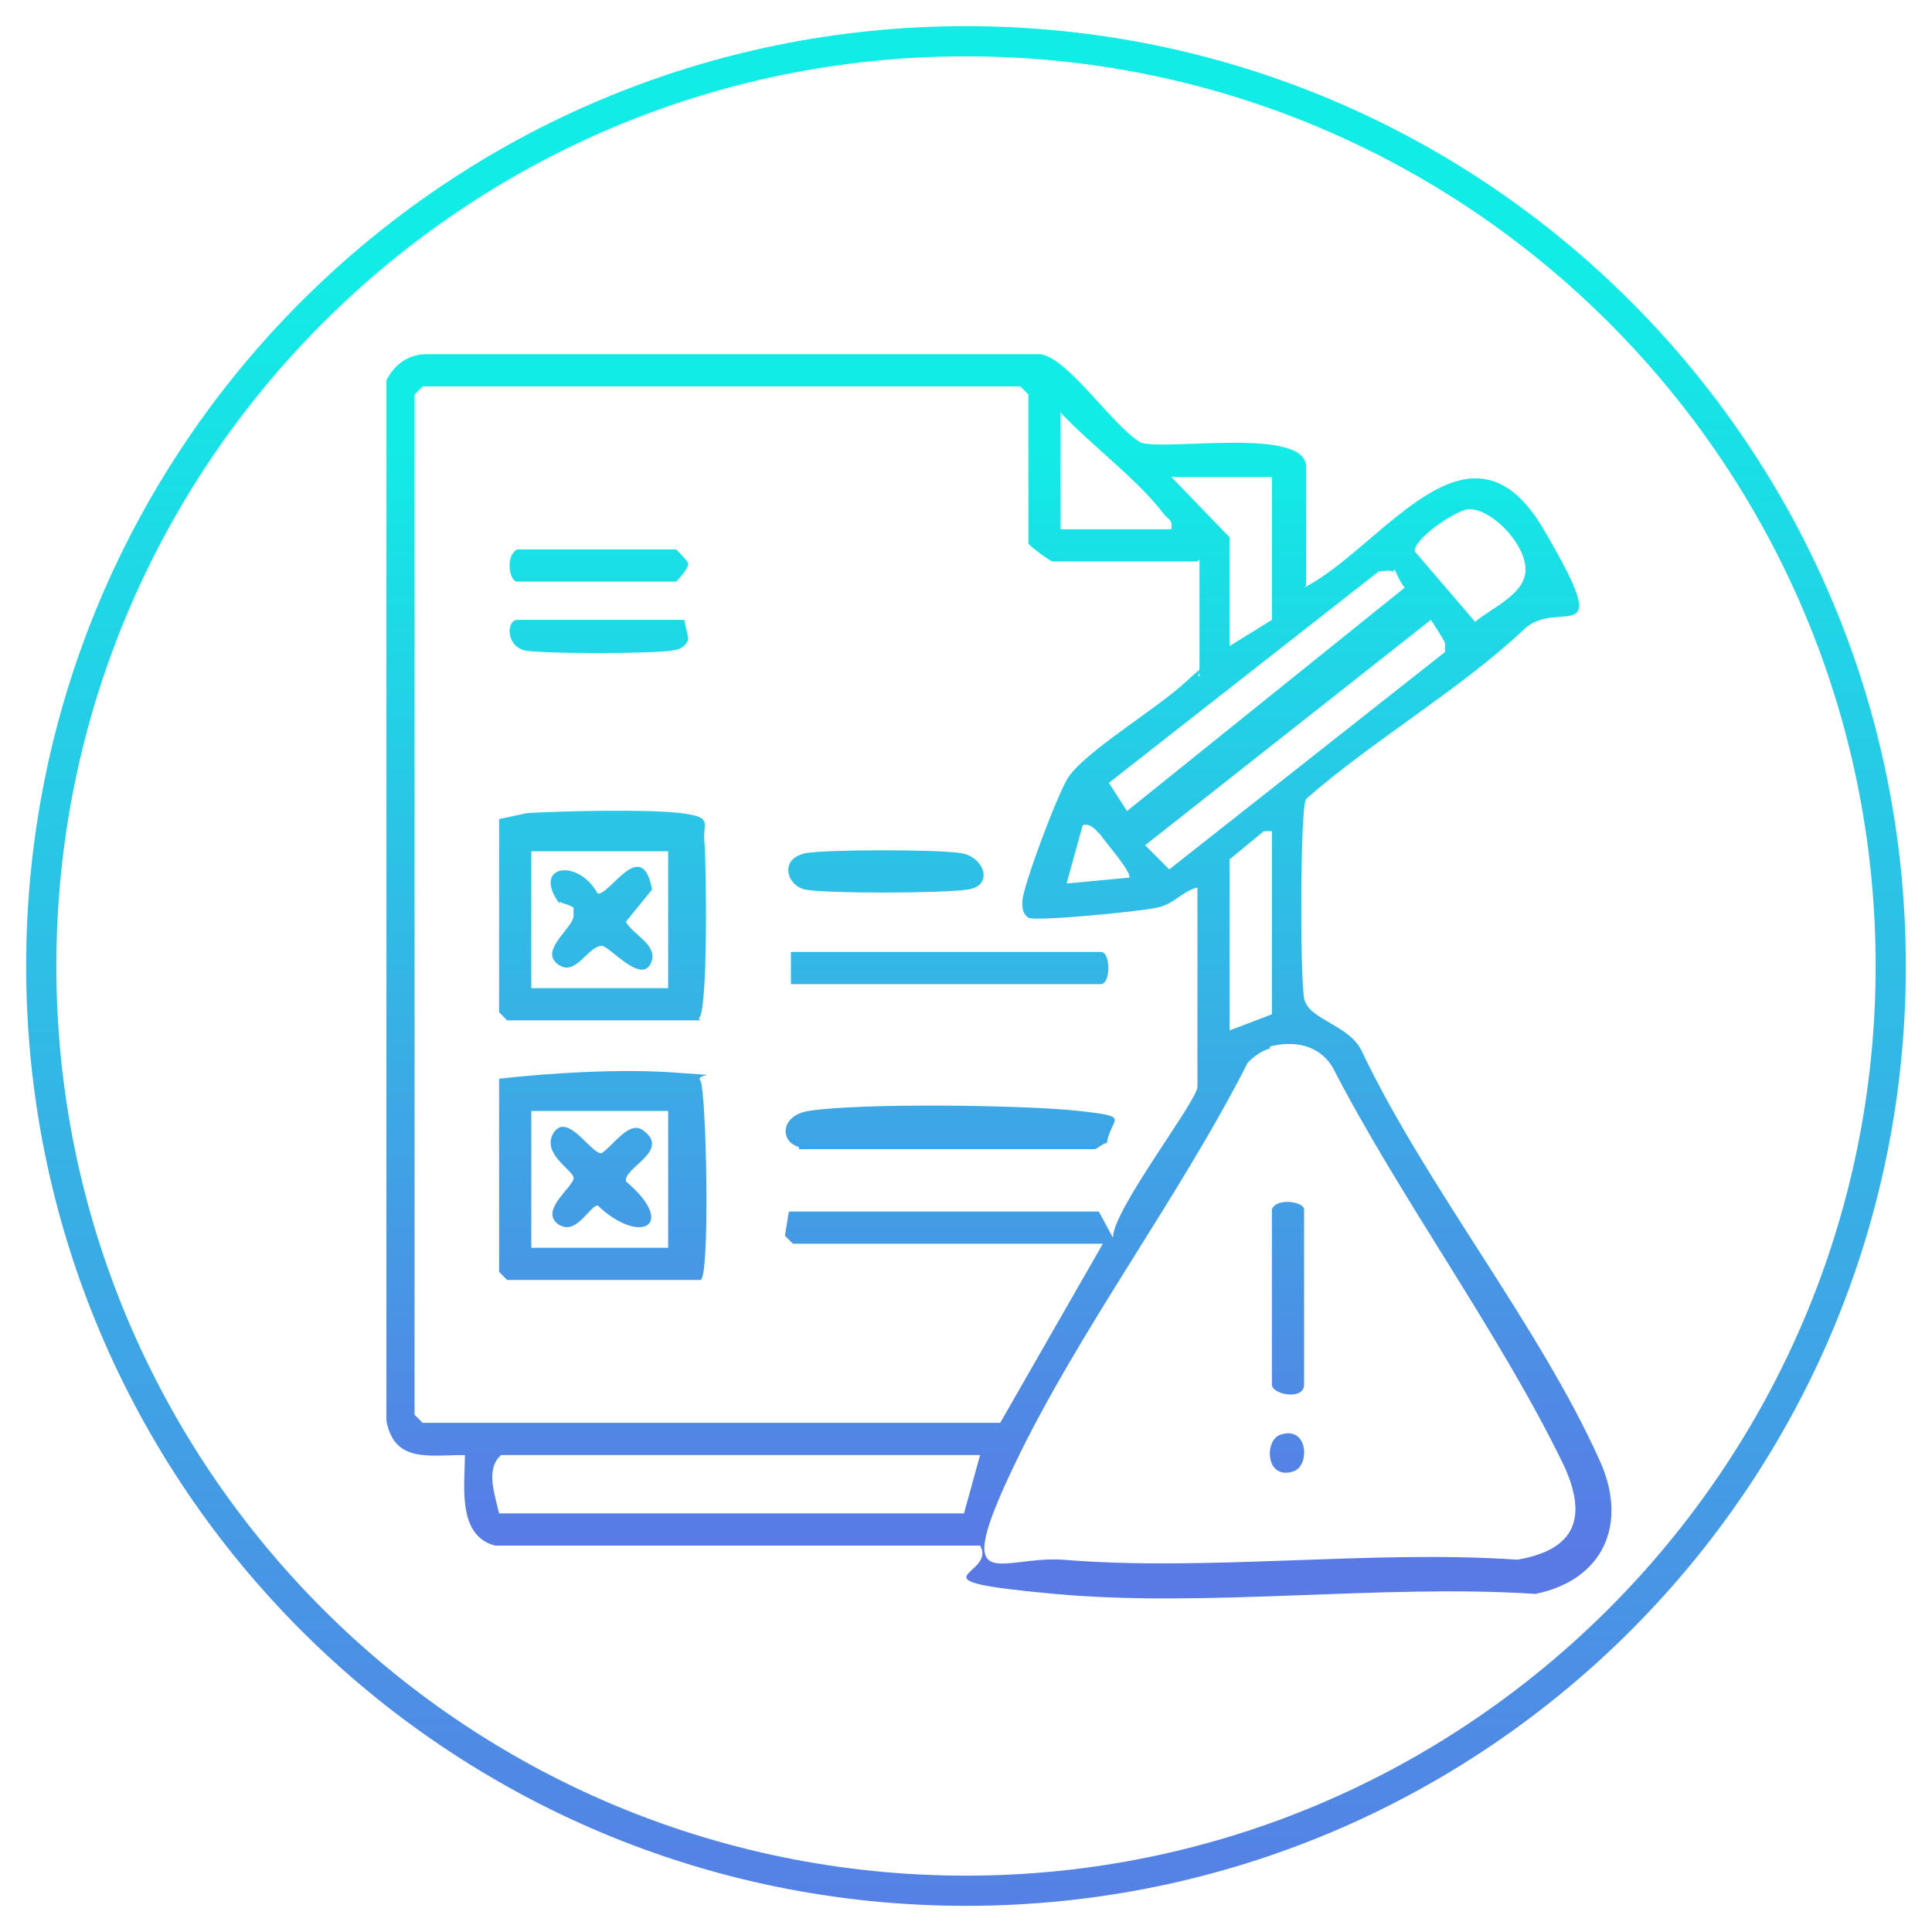 <?xml version="1.0" encoding="UTF-8"?>
<svg id="Layer_1" xmlns="http://www.w3.org/2000/svg" version="1.1" xmlns:xlink="http://www.w3.org/1999/xlink" viewBox="0 0 96 96">
  <!-- Generator: Adobe Illustrator 29.8.3, SVG Export Plug-In . SVG Version: 2.1.1 Build 3)  -->
  <defs>
    <style>
      .st0 {
        fill: url(#linear-gradient2);
      }

      .st1 {
        fill: url(#linear-gradient10);
      }

      .st2 {
        fill: url(#linear-gradient1);
      }

      .st3 {
        fill: url(#linear-gradient9);
      }

      .st4 {
        fill: url(#linear-gradient8);
      }

      .st5 {
        fill: url(#linear-gradient11);
      }

      .st6 {
        fill: url(#linear-gradient12);
      }

      .st7 {
        fill: url(#linear-gradient7);
      }

      .st8 {
        fill: url(#linear-gradient4);
      }

      .st9 {
        fill: url(#linear-gradient5);
      }

      .st10 {
        fill: url(#linear-gradient3);
      }

      .st11 {
        fill: url(#linear-gradient6);
      }

      .st12 {
        fill: url(#linear-gradient);
      }
    </style>
    <linearGradient id="linear-gradient" x1="48.3" y1="867.2" x2="47.8" y2="780.5" gradientTransform="translate(0 -768)" gradientUnits="userSpaceOnUse">
      <stop offset="0" stop-color="#597ae5"/>
      <stop offset="1" stop-color="#11ede6"/>
    </linearGradient>
    <linearGradient id="linear-gradient1" x1="49.5" y1="77.2" x2="49.5" y2="21.5" gradientUnits="userSpaceOnUse">
      <stop offset="0" stop-color="#597ae5"/>
      <stop offset="1" stop-color="#11ede6"/>
    </linearGradient>
    <linearGradient id="linear-gradient2" x1="30" y1="77.2" x2="30" y2="21.5" xlink:href="#linear-gradient1"/>
    <linearGradient id="linear-gradient3" x1="30" y1="77.2" x2="30" y2="21.5" xlink:href="#linear-gradient1"/>
    <linearGradient id="linear-gradient4" x1="47" x2="47" xlink:href="#linear-gradient1"/>
    <linearGradient id="linear-gradient5" x1="47.2" x2="47.2" y2="21.5" xlink:href="#linear-gradient1"/>
    <linearGradient id="linear-gradient6" x1="44" x2="44" xlink:href="#linear-gradient1"/>
    <linearGradient id="linear-gradient7" x1="29.8" y1="77.2" x2="29.8" y2="21.5" xlink:href="#linear-gradient1"/>
    <linearGradient id="linear-gradient8" x1="29.8" y1="77.2" x2="29.8" y2="21.5" xlink:href="#linear-gradient1"/>
    <linearGradient id="linear-gradient9" x1="64" y1="77.2" x2="64" y2="21.5" xlink:href="#linear-gradient1"/>
    <linearGradient id="linear-gradient10" x1="64" y1="77.2" x2="64" y2="21.5" xlink:href="#linear-gradient1"/>
    <linearGradient id="linear-gradient11" x1="29.9" y1="77.2" x2="29.9" y2="21.5" xlink:href="#linear-gradient1"/>
    <linearGradient id="linear-gradient12" x1="29.9" y1="77.2" x2="29.9" y2="21.5" xlink:href="#linear-gradient1"/>
  </defs>
  <path class="st12" d="M48,1.3C22.2,1.3,1.3,22.2,1.3,48s20.9,46.7,46.7,46.7,46.7-20.9,46.7-46.7S73.8,1.3,48,1.3ZM48,93.2c-25,0-45.2-20.3-45.2-45.2S23,2.8,48,2.8s45.2,20.3,45.2,45.2-20.3,45.2-45.2,45.2Z"/>
  <g>
    <path class="st2" d="M64.8,29.2c3.9-2,8.2-9.2,11.9-2.9s.7,3.3-1,5c-3.2,3-7.5,5.5-10.8,8.4-.3.4-.3,8.8-.1,9.9s2.3,1.3,2.9,2.7c3.2,6.7,8.8,13.6,11.8,20.3,1.4,3.1.2,5.9-3.2,6.6-7.7-.5-16.3.7-23.9,0s-2.8-.9-3.7-2.4h-24.1c-1.9-.5-1.5-3-1.5-4.5-1.8,0-3.5.4-3.9-1.7V18.9c.4-.8,1.1-1.3,2-1.3h30.5c1.4.2,3.6,3.6,5,4.4,1.4.4,8.2-.8,8.2,1.2v5.9ZM59.5,27.9h-7.2c-.1,0-1.2-.8-1.2-.9v-7.4l-.4-.4h-29.7l-.4.4v50.7l.4.4h28.7l5.1-8.9h-15.4l-.4-.4.2-1.2h15.4l.7,1.3c0-1.4,4.2-6.8,4.2-7.5v-9.9c-.8.2-1.1.8-2,1s-6.1.7-6.4.5-.3-.5-.3-.8c0-.7,1.8-5.5,2.3-6.2.9-1.3,4.4-3.4,5.8-4.7s.4-.2.7-.3v-5.8ZM58.2,26.3c.1-.5-.2-.5-.4-.8-1.3-1.7-3.6-3.4-5.1-5v5.8h5.5ZM63.2,23.7h-5l2.9,3v5.4l2.1-1.3v-7.1ZM73,25.3c-.6,0-2.8,1.5-2.7,2.1l3,3.5c.8-.7,2.6-1.4,2.5-2.7s-1.7-2.9-2.8-2.9ZM69.2,28.4c-.2-.1-.5,0-.7,0l-13.4,10.5.9,1.4,13.8-11.1c-.2-.2-.5-.9-.5-.9ZM71.1,30.8l-14.2,11.2,1.2,1.2,13.7-10.8v-.4c.1,0-.7-1.2-.7-1.2ZM56.1,43.6c.2-.2-1.3-1.9-1.4-2.1-.3-.3-.5-.6-.9-.5l-.8,2.9,3.2-.3ZM63.2,41.3h-.4s-1.7,1.4-1.7,1.4v8.5l2.1-.8v-9.2ZM63.1,52.1c-.4.1-.8.4-1.1.7-3.4,6.7-8.4,13.3-11.6,20s-.7,4.5,2.4,4.7c7.2.6,15.3-.5,22.6,0,2.9-.5,3.5-2.1,2.3-4.7-3.2-6.6-8.1-13.2-11.5-19.8-.7-1.1-1.9-1.3-3.1-1ZM48.7,72.3h-23.8c-.8.7-.3,2-.1,2.9h23.1l.8-2.9Z"/>
    <path class="st0" d="M34.8,50.7h-9.6l-.4-.4v-9.6c.5-.1.9-.2,1.4-.3,1.8-.1,5.9-.2,7.6,0s1.1.5,1.2,1.4.2,8.8-.3,8.8ZM33.2,42.3h-6.8v6.8h6.8v-6.8Z"/>
    <path class="st10" d="M34.8,63.6h-9.6l-.4-.4v-9.6c2.7-.3,6.1-.5,8.8-.3s.9,0,1.2.4.5,9.9,0,9.9ZM33.2,55.2h-6.8v6.8h6.8v-6.8Z"/>
    <path class="st8" d="M39.7,57c-1-.3-.9-1.6.5-1.8,2.5-.4,10.7-.3,13.4,0s1.6.3,1.4,1.6c-.2,0-.5.3-.6.3h-14.7Z"/>
    <path class="st9" d="M39.3,48.9v-1.6h15.4c.5,0,.5,1.6,0,1.6h-15.4Z"/>
    <path class="st11" d="M40,42.4c1-.2,6.7-.2,7.8,0s1.6,1.6.3,1.8-7.2.2-8.1,0-1.3-1.5,0-1.8Z"/>
    <path class="st7" d="M25.7,27.3h7.9s.6.6.6.7c0,.3-.6.9-.6.9h-7.9c-.4,0-.6-1.3,0-1.6Z"/>
    <path class="st4" d="M34,30.8l.2.9c0,.3-.4.6-.7.6-.6.2-7,.2-7.5,0-.9-.3-.8-1.5-.3-1.5h8.3Z"/>
    <path class="st3" d="M63.2,60.1c.2-.6,1.6-.4,1.6,0v8.7c0,.8-1.6.5-1.6,0v-8.7Z"/>
    <path class="st1" d="M63.6,71.3c1.4-.5,1.5,1.5.7,1.8-1.4.5-1.5-1.5-.7-1.8Z"/>
    <path class="st5" d="M27.8,44.9c-1.4-1.9.9-2.3,1.9-.5.6.1,2.2-2.9,2.7-.2l-1.3,1.6c.3.6,1.5,1.1,1.3,1.9-.4,1.4-2.1-.7-2.5-.7-.7,0-1.3,1.6-2.2.9s.8-1.8.8-2.4v-.4c-.3-.2-.6-.2-.7-.3Z"/>
    <path class="st6" d="M27.5,56.3c.7-1.1,1.9,1.1,2.4,1,.6-.4,1.4-1.7,2.1-1.1,1.3,1-1,1.8-.9,2.5,2.6,2.2.7,3.2-1.4,1.2-.4,0-1.1,1.6-2,.9s.9-1.9.8-2.3-1.6-1.2-1-2.2Z"/>
  </g>
</svg>